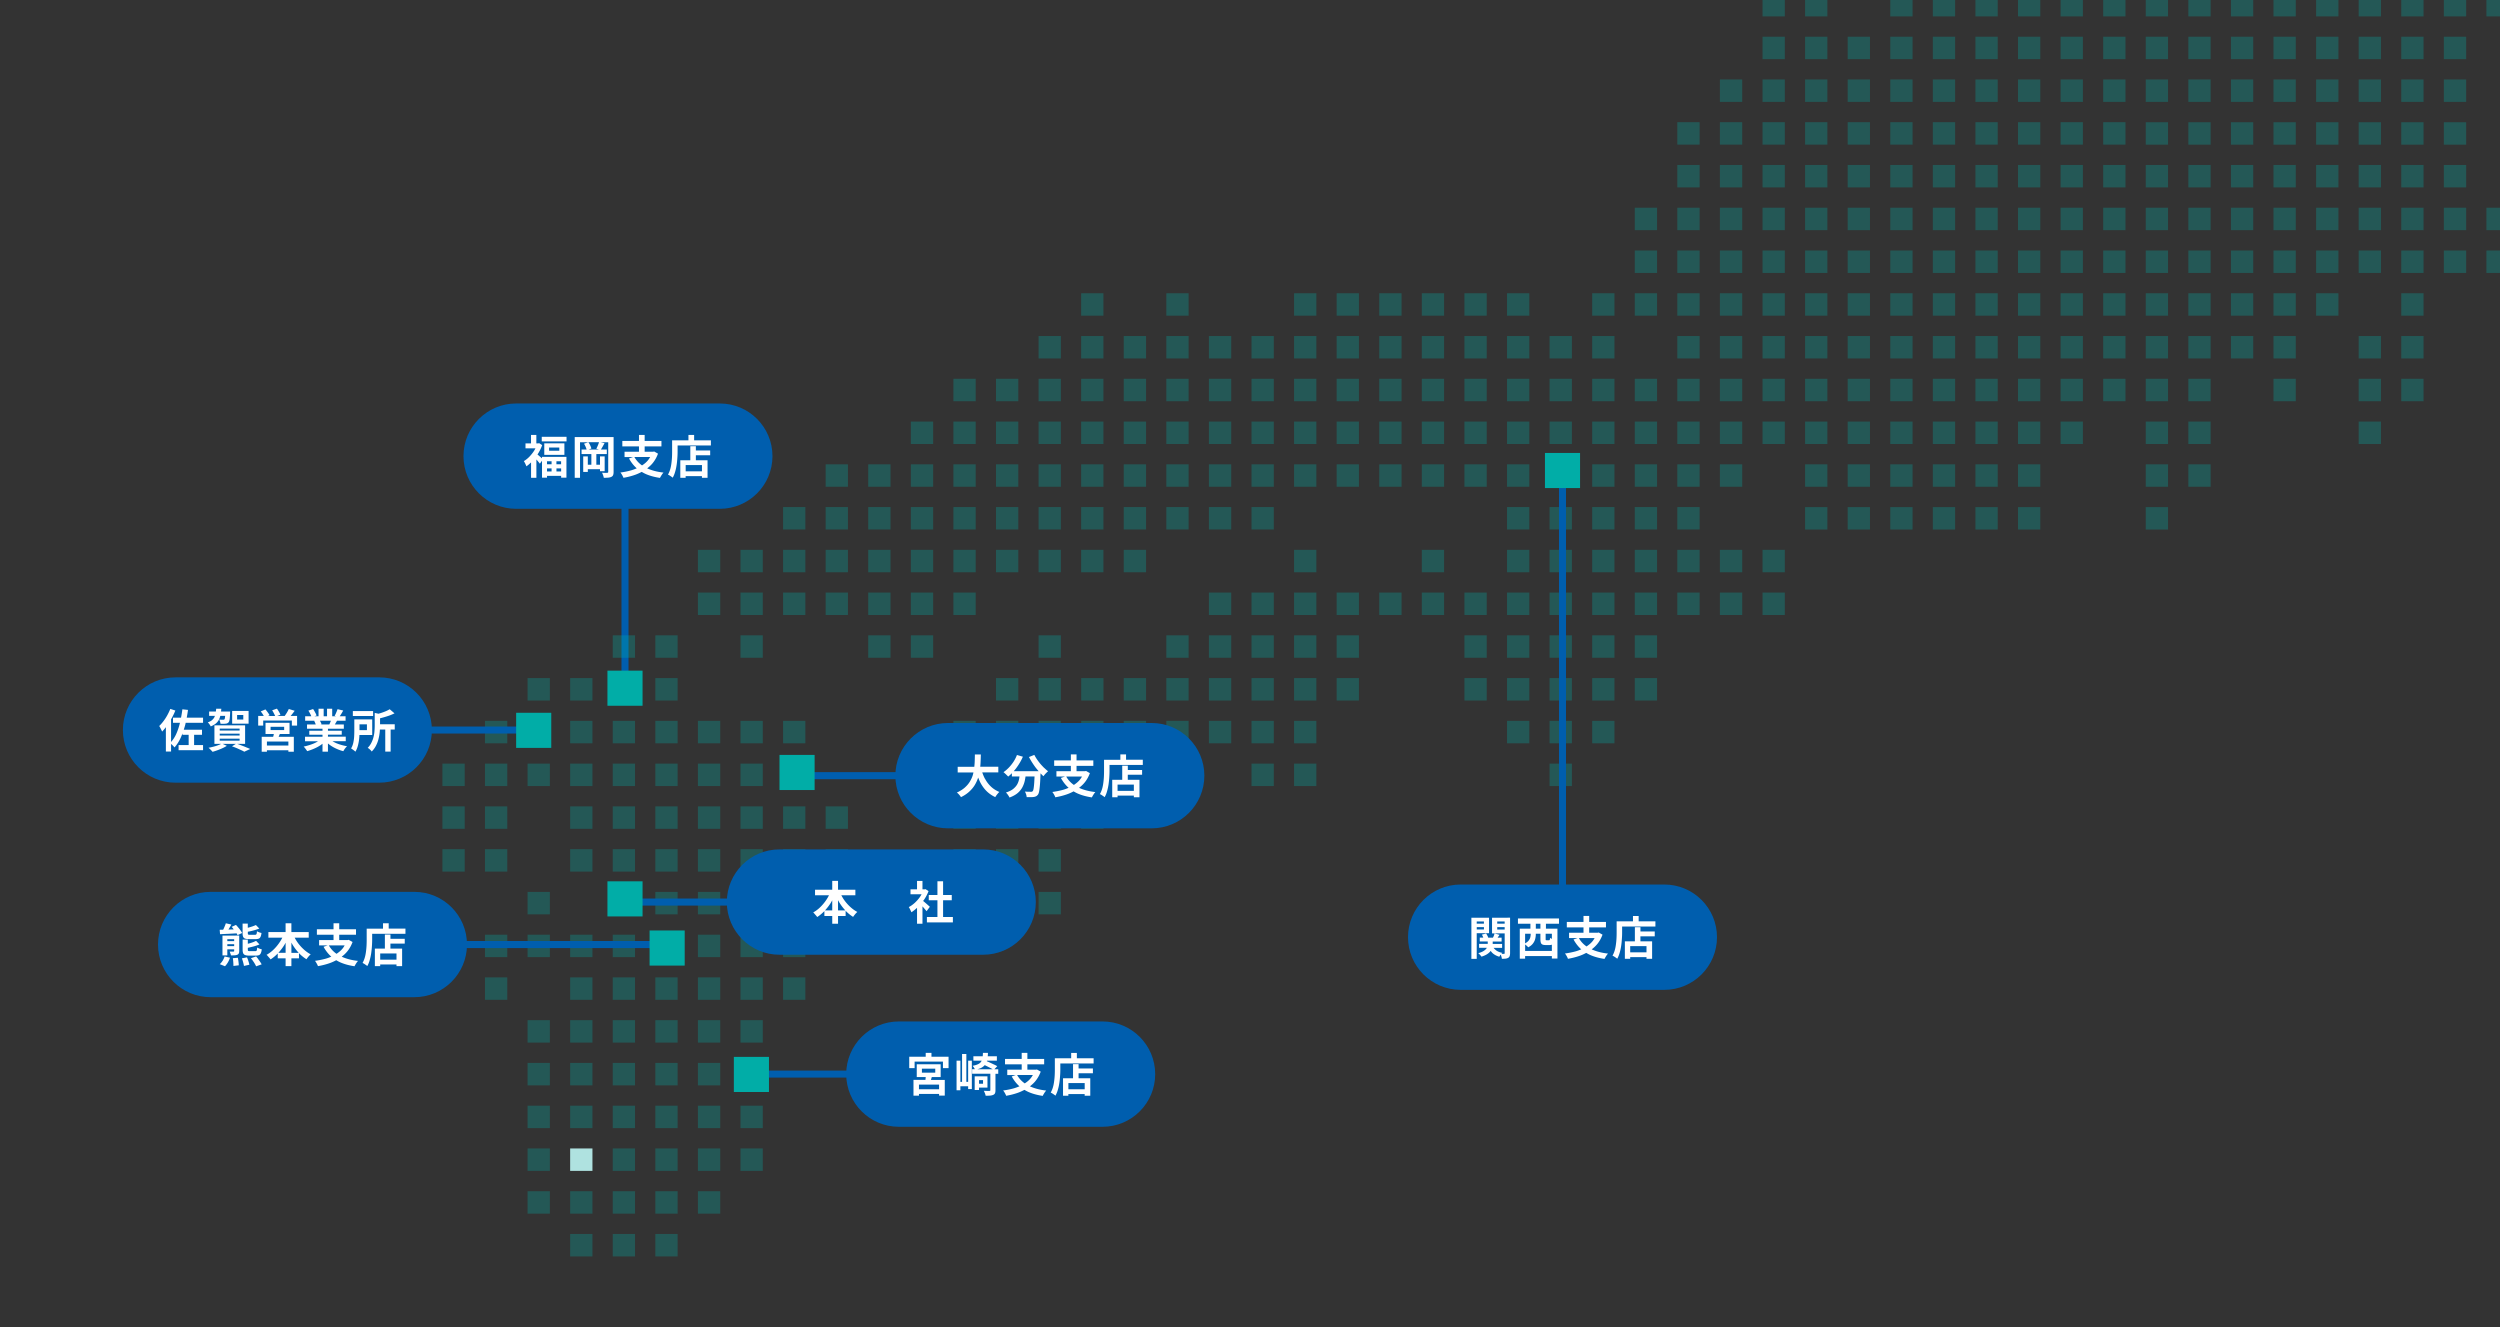 <svg xmlns="http://www.w3.org/2000/svg" width="712" height="378"><rect width="100%" height="100%" fill="#333333" stroke="none"/><path fill="none" stroke="#005eae" stroke-linecap="round" stroke-width="2" d="M178 131.91v64"/><path fill="#005eae" d="M147 114.91h58c8.28 0 15 6.72 15 15 0 8.28-6.72 15-15 15h-58c-8.28 0-15-6.72-15-15 0-8.28 6.72-15 15-15Z"/><path fill="#fff" d="M198.19 127.07h-1.59v4.02h-2.85v4.98h1.52v-.47h4.64v.47h1.6v-4.98h-3.33v-1.43h4.08v-1.36h-4.08v-1.22Zm1.73 7.16h-4.64v-1.78h4.64v1.78Zm2.54-8.84v1.48h-9.48v1.79c0 .53-.02 1.11-.07 1.76-.04.63-.1 1.29-.2 1.96-.1.67-.23 1.32-.42 1.95-.17.63-.41 1.2-.7 1.72-.1-.09-.23-.19-.4-.31-.17-.11-.33-.23-.51-.34-.17-.1-.32-.18-.44-.23.27-.47.48-.98.64-1.53.16-.55.27-1.12.34-1.7.08-.58.13-1.15.16-1.7.03-.56.04-1.08.04-1.56v-3.28h4.65v-1.53h1.62v1.53h4.76Zm-16.63 6.57c.66-.78 1.18-1.7 1.57-2.76l-1.1-.62-.27.07h-2.43v-1.52h4.78v-1.55h-4.78v-1.72h-1.62v1.72h-4.74v1.55h4.74v1.52h-4.11v1.52h2.44l-1.17.4c.57 1.05 1.27 1.95 2.08 2.7.04.04.09.06.13.1-.5.22-1.02.41-1.58.58-.96.27-1.99.48-3.08.62.1.11.21.26.33.44.11.18.22.37.31.56.1.19.18.36.22.51 1.13-.19 2.2-.46 3.21-.81.71-.24 1.37-.55 2-.88.42.25.86.49 1.34.69 1.12.47 2.41.81 3.86 1.03.08-.16.17-.33.29-.52.11-.19.23-.38.35-.56.13-.17.25-.32.36-.44-1.81-.2-3.34-.61-4.64-1.2.54-.43 1.06-.89 1.51-1.42Zm-5.16-1.8h4.49c-.21.39-.46.74-.74 1.07-.44.51-.98.94-1.57 1.32a7.196 7.196 0 0 1-2.18-2.39Zm-25.66-3.9v3.29h5.73v-3.29h-5.73Zm4.28 2.11h-2.91v-.92h2.91v.92Zm-5-3.97h7.06v1.31h-7.06v-1.31Zm18.93.08h-9.54v11.6h1.51v-10.13h2.34l-1.2.42c.18.29.35.61.49.96.11.26.19.49.25.7h-1.44v1.29h2.79v3.03h-1.01v-2.37h-1.31v4.43h1.31v-.78h3.47v.56h1.33v-4.21h-1.33v2.37h-1.04v-3.03h2.98v-1.29h-1.68c.14-.22.28-.46.44-.74.2-.36.4-.71.6-1.07l-1.16-.27h2.2v8.42c0 .1-.02.18-.07.22-.04.04-.11.07-.22.07-.09 0-.29.01-.59.01-.29 0-.59-.02-.88-.04.1.19.2.43.3.71.1.29.17.53.2.74.51 0 .94-.02 1.29-.05.35-.04.64-.11.88-.23.24-.12.41-.29.49-.52.09-.22.13-.52.13-.9v-9.91h-1.53Zm-2.64 3.55h-2.93l.77-.29c-.06-.26-.17-.56-.33-.9-.15-.33-.33-.63-.53-.9h3.03c-.05.18-.1.36-.18.56-.09.23-.18.47-.29.7-.1.23-.19.42-.29.6l.73.22Zm-16.23 2.49s-.02-.01-.03-.02c-.16-.14-.33-.29-.52-.44-.19-.17-.37-.32-.53-.46-.07-.06-.14-.12-.2-.16.06-.09.12-.17.17-.25.48-.77.88-1.58 1.17-2.42l-.87-.56-.26.07h-.53v-2.41h-1.52v2.41h-1.57v1.4h2.84c-.13.25-.26.5-.42.74-.39.61-.84 1.16-1.34 1.68-.49.5-1.01.91-1.56 1.23.08.09.16.23.26.42.1.18.19.37.27.57.1.19.16.35.2.49.45-.3.89-.69 1.33-1.11v4.38h1.52v-5.22c.05.05.09.1.14.16.17.19.32.38.47.56.16.18.28.34.38.48l.61-.85v4.84h1.43v-.52h4.02v.51h1.51v-5.92h-6.96v.4Zm1.44 2.88h1.3v.88h-1.3v-.88Zm2.69.88v-.88h1.33v.88h-1.33Zm1.32-2.05h-1.33v-.86h1.33v.86Zm-2.71-.86v.86h-1.3v-.86h1.3Z"/><path fill="#01ada7" fill-opacity=".3" d="M302.14 254.02h-6.35v6.39h6.35v-6.39ZM290.01 254.02h-6.35v6.39h6.35v-6.39ZM302.14 241.84h-6.35v6.39h6.35v-6.39ZM290.01 241.84h-6.35v6.39h6.35v-6.39ZM277.88 241.84h-6.35v6.39h6.35v-6.39ZM314.27 229.66h-6.35v6.39h6.35v-6.39ZM302.14 229.66h-6.35v6.39h6.35v-6.39ZM290.01 229.66h-6.35v6.39h6.35v-6.39ZM277.88 229.66h-6.35v6.39h6.35v-6.39ZM374.9 217.48h-6.35v6.39h6.35v-6.39ZM362.78 217.48h-6.35v6.39h6.35v-6.39ZM326.39 217.48h-6.35v6.39h6.35v-6.39ZM314.27 217.48h-6.35v6.39h6.35v-6.39ZM302.14 217.48h-6.35v6.39h6.35v-6.39ZM290.01 217.48h-6.35v6.39h6.35v-6.39ZM277.88 217.48h-6.35v6.39h6.35v-6.39ZM374.9 205.3h-6.35v6.39h6.35v-6.39ZM362.78 205.3h-6.35v6.39h6.35v-6.39ZM350.65 205.3h-6.35v6.39h6.35v-6.39ZM338.52 205.3h-6.35v6.39h6.35v-6.39ZM326.39 205.3h-6.35v6.39h6.35v-6.39ZM314.27 205.3h-6.35v6.39h6.35v-6.39ZM302.14 205.3h-6.35v6.39h6.35v-6.39ZM290.01 205.3h-6.35v6.39h6.35v-6.39ZM277.88 205.3h-6.35v6.39h6.35v-6.39ZM387.03 193.12h-6.35v6.39h6.35v-6.39ZM374.9 193.12h-6.35v6.39h6.35v-6.39ZM362.78 193.12h-6.35v6.39h6.35v-6.39ZM350.65 193.12h-6.35v6.39h6.35v-6.39ZM338.52 193.12h-6.35v6.39h6.35v-6.39ZM326.39 193.12h-6.35v6.39h6.35v-6.39ZM314.27 193.12h-6.35v6.39h6.35v-6.39ZM302.14 193.12h-6.35v6.39h6.35v-6.39ZM290.01 193.12h-6.35v6.39h6.35v-6.39ZM387.03 180.94h-6.35v6.39h6.35v-6.39ZM374.9 180.94h-6.35v6.39h6.35v-6.39ZM362.78 180.94h-6.35v6.39h6.35v-6.39ZM350.65 180.94h-6.35v6.39h6.35v-6.39ZM338.52 180.94h-6.35v6.39h6.35v-6.39ZM302.14 180.94h-6.35v6.39h6.35v-6.39ZM387.03 168.76h-6.35v6.39h6.35v-6.39ZM374.9 168.76h-6.35v6.39h6.35v-6.39ZM362.78 168.76h-6.35v6.39h6.35v-6.39ZM350.65 168.76h-6.35v6.39h6.35v-6.39ZM374.9 156.59h-6.35v6.39h6.35v-6.39ZM629.59 132.24h-6.35v6.39h6.35v-6.39ZM192.99 351.44h-6.35v6.39h6.35v-6.39ZM180.86 351.44h-6.35v6.39h6.35v-6.39ZM168.73 351.44h-6.35v6.39h6.35v-6.39ZM205.12 339.26h-6.35v6.39h6.35v-6.39ZM192.99 339.26h-6.35v6.39h6.35v-6.39ZM180.86 339.26h-6.35v6.39h6.35v-6.39ZM168.73 339.26h-6.35v6.39h6.35v-6.39ZM156.6 339.26h-6.35v6.39h6.35v-6.39ZM217.24 327.08h-6.35v6.39h6.35v-6.39ZM205.12 327.08h-6.35v6.39h6.35v-6.39ZM192.99 327.08h-6.35v6.39h6.35v-6.39ZM180.86 327.08h-6.35v6.39h6.35v-6.39Z"/><path fill="#afe2e0" d="M168.73 327.08h-6.35v6.39h6.35v-6.39Z"/><path fill="#01ada7" fill-opacity=".3" d="M156.6 327.08h-6.35v6.39h6.35v-6.39ZM217.24 314.9h-6.35v6.39h6.35v-6.39ZM205.12 314.9h-6.35v6.39h6.35v-6.39ZM192.99 314.9h-6.35v6.39h6.35v-6.39ZM180.86 314.9h-6.35v6.39h6.35v-6.39ZM168.73 314.9h-6.35v6.39h6.35v-6.39ZM156.6 314.9h-6.35v6.39h6.35v-6.39ZM205.12 302.72h-6.35v6.39h6.35v-6.39ZM192.99 302.72h-6.35v6.39h6.35v-6.39ZM180.86 302.72h-6.35v6.39h6.35v-6.39ZM168.73 302.72h-6.35v6.39h6.35v-6.39ZM156.6 302.72h-6.35v6.39h6.35v-6.39ZM217.24 290.54h-6.35v6.39h6.35v-6.39ZM205.12 290.54h-6.35v6.39h6.35v-6.39ZM192.99 290.54h-6.35v6.39h6.35v-6.39ZM180.86 290.54h-6.35v6.39h6.35v-6.39ZM168.73 290.54h-6.35v6.39h6.35v-6.39ZM156.6 290.54h-6.35v6.39h6.35v-6.39ZM229.37 278.36h-6.35v6.39h6.35v-6.39ZM217.24 278.36h-6.35v6.39h6.35v-6.39ZM205.12 278.36h-6.35v6.39h6.35v-6.39ZM192.99 278.36h-6.35v6.39h6.35v-6.39ZM180.86 278.36h-6.35v6.39h6.35v-6.39ZM168.73 278.36h-6.35v6.39h6.35v-6.39ZM144.47 278.36h-6.35v6.39h6.35v-6.39ZM229.37 266.2h-6.35v6.39h6.35v-6.39ZM217.24 266.2h-6.35v6.39h6.35v-6.39ZM205.12 266.2h-6.35v6.39h6.35v-6.39ZM180.86 266.2h-6.35v6.39h6.35v-6.39ZM168.73 266.2h-6.35v6.39h6.35v-6.39ZM156.6 266.2h-6.35v6.39h6.35v-6.39ZM144.47 266.2h-6.35v6.39h6.35v-6.39ZM241.49 254.02h-6.35v6.39h6.35v-6.39ZM229.37 254.02h-6.35v6.39h6.35v-6.39ZM217.24 254.02h-6.35v6.39h6.35v-6.39ZM205.12 254.02h-6.35v6.39h6.35v-6.39ZM192.99 254.02h-6.35v6.39h6.35v-6.39ZM156.6 254.02h-6.35v6.39h6.35v-6.39ZM241.49 241.84h-6.35v6.39h6.35v-6.39ZM229.37 241.84h-6.35v6.39h6.35v-6.39ZM217.24 241.84h-6.35v6.39h6.35v-6.39ZM205.12 241.84h-6.35v6.39h6.35v-6.39ZM192.99 241.84h-6.35v6.39h6.35v-6.39ZM180.86 241.84h-6.35v6.39h6.35v-6.39ZM168.73 241.84h-6.35v6.39h6.35v-6.39ZM144.47 241.84h-6.35v6.39h6.35v-6.39ZM132.35 241.84H126v6.39h6.35v-6.39ZM241.49 229.66h-6.35v6.39h6.35v-6.39ZM229.37 229.66h-6.35v6.39h6.35v-6.39ZM217.24 229.66h-6.35v6.39h6.35v-6.39ZM205.12 229.66h-6.35v6.39h6.35v-6.39ZM192.99 229.66h-6.35v6.39h6.35v-6.39ZM180.86 229.66h-6.35v6.39h6.35v-6.39ZM168.73 229.66h-6.35v6.39h6.35v-6.39ZM144.47 229.66h-6.35v6.39h6.35v-6.39ZM132.35 229.66H126v6.39h6.35v-6.39ZM217.24 217.48h-6.35v6.39h6.35v-6.39ZM205.12 217.48h-6.35v6.39h6.35v-6.39ZM192.99 217.48h-6.35v6.39h6.35v-6.39ZM180.86 217.48h-6.35v6.39h6.35v-6.39ZM168.73 217.48h-6.35v6.39h6.35v-6.39ZM156.6 217.48h-6.35v6.39h6.35v-6.39ZM144.47 217.48h-6.35v6.39h6.35v-6.39ZM132.35 217.48H126v6.39h6.35v-6.39ZM229.37 205.3h-6.35v6.39h6.35v-6.39ZM217.24 205.3h-6.35v6.39h6.35v-6.39ZM205.12 205.3h-6.35v6.39h6.35v-6.39ZM192.99 205.3h-6.35v6.39h6.35v-6.39ZM180.86 205.3h-6.35v6.39h6.35v-6.39ZM168.73 205.3h-6.35v6.39h6.35v-6.39ZM144.47 205.3h-6.35v6.39h6.35v-6.39ZM192.99 193.12h-6.35v6.39h6.35v-6.39ZM168.73 193.12h-6.35v6.39h6.35v-6.39ZM156.6 193.12h-6.35v6.39h6.35v-6.39ZM192.99 180.94h-6.35v6.39h6.35v-6.39ZM180.86 180.94h-6.35v6.39h6.35v-6.39ZM629.59 120.06h-6.35v6.39h6.35v-6.39ZM447.67 217.48h-6.35v6.39h6.35v-6.39ZM459.8 205.3h-6.35v6.39h6.35v-6.39ZM447.67 205.3h-6.35v6.39h6.35v-6.39ZM435.55 205.3h-6.35v6.39h6.35v-6.39ZM471.93 193.12h-6.35v6.39h6.35v-6.39ZM459.8 193.12h-6.35v6.39h6.35v-6.39ZM447.67 193.12h-6.35v6.39h6.35v-6.39ZM435.55 193.12h-6.35v6.39h6.35v-6.39ZM423.42 193.12h-6.35v6.39h6.35v-6.39ZM471.93 180.94h-6.35v6.39h6.35v-6.39ZM459.8 180.94h-6.35v6.39h6.35v-6.39ZM447.67 180.94h-6.35v6.39h6.35v-6.39ZM435.55 180.94h-6.35v6.39h6.35v-6.39ZM423.42 180.94h-6.35v6.39h6.35v-6.39ZM508.32 168.76h-6.35v6.39h6.35v-6.39ZM496.18 168.76h-6.35v6.39h6.35v-6.39ZM484.05 168.76h-6.35v6.39h6.35v-6.39ZM471.93 168.76h-6.35v6.39h6.35v-6.39ZM459.8 168.76h-6.35v6.39h6.35v-6.39ZM447.67 168.76h-6.35v6.39h6.35v-6.39ZM435.55 168.76h-6.35v6.39h6.35v-6.39ZM423.42 168.76h-6.35v6.39h6.35v-6.39ZM411.28 168.76h-6.35v6.39h6.35v-6.39ZM399.16 168.76h-6.35v6.39h6.35v-6.39ZM508.32 156.59h-6.35v6.39h6.35v-6.39ZM496.18 156.59h-6.35v6.39h6.35v-6.39ZM484.05 156.59h-6.35v6.39h6.35v-6.39ZM471.93 156.59h-6.35v6.39h6.35v-6.39ZM459.8 156.59h-6.35v6.39h6.35v-6.39ZM447.67 156.59h-6.35v6.39h6.35v-6.39ZM435.55 156.59h-6.35v6.39h6.35v-6.39ZM411.28 156.59h-6.35v6.39h6.35v-6.39ZM484.05 144.41h-6.35v6.39h6.35v-6.39ZM471.93 144.41h-6.35v6.39h6.35v-6.39ZM459.8 144.41h-6.35v6.39h6.35v-6.39ZM447.67 144.41h-6.35v6.39h6.35v-6.39ZM435.55 144.41h-6.35v6.39h6.35v-6.39ZM496.18 132.24h-6.35v6.39h6.35v-6.39ZM484.05 132.24h-6.35v6.39h6.35v-6.39ZM471.93 132.24h-6.35v6.39h6.35v-6.39ZM459.8 132.24h-6.35v6.39h6.35v-6.39ZM435.55 132.24h-6.35v6.39h6.35v-6.39ZM423.42 132.24h-6.35v6.39h6.35v-6.39ZM411.28 132.24h-6.35v6.39h6.35v-6.39ZM399.16 132.24h-6.35v6.39h6.35v-6.39ZM387.03 132.24h-6.35v6.39h6.35v-6.39ZM496.18 120.06h-6.35v6.39h6.35v-6.39ZM484.05 120.06h-6.35v6.39h6.35v-6.39ZM471.93 120.06h-6.35v6.39h6.35v-6.39ZM459.8 120.06h-6.35v6.39h6.35v-6.39ZM447.67 120.06h-6.35v6.39h6.35v-6.39ZM435.55 120.06h-6.35v6.39h6.35v-6.39ZM423.42 120.06h-6.35v6.39h6.35v-6.39ZM411.28 120.06h-6.35v6.39h6.35v-6.39ZM399.16 120.06h-6.35v6.39h6.35v-6.39ZM387.03 120.06h-6.35v6.39h6.35v-6.39ZM484.05 107.88h-6.35v6.39h6.35v-6.39ZM471.93 107.88h-6.35v6.39h6.35v-6.39ZM459.8 107.88h-6.35v6.39h6.35v-6.39ZM447.67 107.88h-6.35v6.39h6.35v-6.39ZM435.55 107.88h-6.35v6.39h6.35v-6.39ZM423.42 107.88h-6.35v6.39h6.35v-6.39ZM411.28 107.88h-6.35v6.39h6.35v-6.39ZM399.16 107.88h-6.35v6.39h6.35v-6.39ZM387.03 107.88h-6.35v6.39h6.35v-6.39ZM484.05 95.7h-6.35v6.39h6.35V95.7ZM435.55 95.7h-6.35v6.39h6.35V95.7ZM423.42 95.7h-6.35v6.39h6.35V95.7ZM411.28 95.7h-6.35v6.39h6.35V95.7ZM399.16 95.7h-6.35v6.39h6.35V95.7ZM435.55 83.52h-6.35v6.39h6.35v-6.39ZM423.42 83.52h-6.35v6.39h6.35v-6.39ZM411.28 83.52h-6.35v6.39h6.35v-6.39ZM399.16 83.52h-6.35v6.39h6.35v-6.39ZM387.03 83.52h-6.35v6.39h6.35v-6.39ZM265.76 180.94h-6.35v6.39h6.35v-6.39ZM253.62 180.94h-6.35v6.39h6.35v-6.39ZM217.24 180.94h-6.35v6.39h6.35v-6.39ZM277.88 168.76h-6.35v6.39h6.35v-6.39ZM265.76 168.76h-6.35v6.39h6.35v-6.39ZM253.62 168.76h-6.35v6.39h6.35v-6.39ZM241.49 168.76h-6.35v6.39h6.35v-6.39ZM229.37 168.76h-6.35v6.39h6.35v-6.39ZM217.24 168.76h-6.35v6.39h6.35v-6.39ZM205.12 168.76h-6.35v6.39h6.35v-6.39ZM326.39 156.59h-6.35v6.39h6.35v-6.39ZM314.26 156.59h-6.35v6.39h6.35v-6.39ZM302.14 156.59h-6.35v6.39h6.35v-6.39ZM290.01 156.59h-6.35v6.39h6.35v-6.39ZM277.88 156.59h-6.35v6.39h6.35v-6.39ZM265.76 156.59h-6.35v6.39h6.35v-6.39ZM253.62 156.59h-6.35v6.39h6.35v-6.39ZM241.49 156.59h-6.35v6.39h6.35v-6.39ZM229.37 156.59h-6.35v6.39h6.35v-6.39ZM217.24 156.59h-6.35v6.39h6.35v-6.39ZM205.12 156.59h-6.35v6.39h6.35v-6.39ZM362.78 144.41h-6.35v6.39h6.35v-6.39ZM350.65 144.41h-6.35v6.39h6.35v-6.39ZM338.52 144.41h-6.35v6.39h6.35v-6.39ZM326.39 144.41h-6.35v6.39h6.35v-6.39ZM314.26 144.41h-6.35v6.39h6.35v-6.39ZM302.14 144.41h-6.35v6.39h6.35v-6.39ZM290.01 144.41h-6.35v6.39h6.35v-6.39ZM277.88 144.41h-6.35v6.39h6.35v-6.39ZM265.76 144.41h-6.35v6.39h6.35v-6.39ZM253.62 144.41h-6.35v6.39h6.35v-6.39ZM241.49 144.41h-6.35v6.39h6.35v-6.39ZM229.37 144.41h-6.35v6.39h6.35v-6.39ZM374.9 132.24h-6.35v6.39h6.35v-6.39ZM362.78 132.24h-6.35v6.39h6.35v-6.39ZM350.65 132.24h-6.35v6.39h6.35v-6.39ZM338.52 132.24h-6.35v6.39h6.35v-6.39ZM326.39 132.24h-6.35v6.39h6.35v-6.39ZM314.26 132.24h-6.35v6.39h6.35v-6.39ZM302.14 132.24h-6.35v6.39h6.35v-6.39ZM290.01 132.24h-6.35v6.39h6.35v-6.39ZM277.88 132.24h-6.35v6.39h6.35v-6.39ZM265.76 132.24h-6.35v6.39h6.35v-6.39ZM253.62 132.24h-6.35v6.39h6.35v-6.39ZM241.49 132.24h-6.35v6.39h6.35v-6.39ZM374.9 120.06h-6.35v6.39h6.35v-6.39ZM362.78 120.06h-6.35v6.39h6.35v-6.39ZM350.65 120.06h-6.35v6.39h6.35v-6.39ZM338.52 120.06h-6.35v6.39h6.35v-6.39ZM326.39 120.06h-6.35v6.39h6.35v-6.39ZM314.26 120.06h-6.35v6.39h6.35v-6.39ZM302.14 120.06h-6.35v6.39h6.35v-6.39ZM290.01 120.06h-6.35v6.39h6.35v-6.39ZM277.88 120.06h-6.35v6.39h6.35v-6.39ZM265.76 120.06h-6.35v6.39h6.35v-6.39ZM374.9 107.88h-6.35v6.39h6.35v-6.39ZM362.78 107.88h-6.35v6.39h6.35v-6.39ZM350.65 107.88h-6.35v6.39h6.35v-6.39ZM338.52 107.88h-6.35v6.39h6.35v-6.39ZM326.39 107.88h-6.35v6.39h6.35v-6.39ZM314.26 107.88h-6.35v6.39h6.35v-6.39ZM302.14 107.88h-6.35v6.39h6.35v-6.39ZM290.01 107.88h-6.35v6.39h6.35v-6.39ZM277.88 107.88h-6.35v6.39h6.35v-6.39ZM387.03 95.7h-6.35v6.39h6.35V95.7ZM374.9 95.7h-6.35v6.39h6.35V95.7ZM362.78 95.7h-6.35v6.39h6.35V95.7ZM350.65 95.7h-6.35v6.39h6.35V95.7ZM338.52 95.7h-6.35v6.39h6.35V95.7ZM326.39 95.7h-6.35v6.39h6.35V95.7ZM314.26 95.7h-6.35v6.39h6.35V95.7ZM302.14 95.7h-6.35v6.39h6.35V95.7ZM374.9 83.52h-6.35v6.39h6.35v-6.39ZM338.52 83.52h-6.35v6.39h6.35v-6.39ZM314.26 83.52h-6.35v6.39h6.35v-6.39ZM678.1 120.06h-6.35v6.39h6.35v-6.39ZM690.23 107.88h-6.35v6.39h6.35v-6.39ZM678.1 107.88h-6.35v6.39h6.35v-6.39ZM653.84 107.88h-6.35v6.39h6.35v-6.39ZM629.59 107.88h-6.35v6.39h6.35v-6.39ZM690.23 95.7h-6.35v6.39h6.35V95.7ZM678.1 95.7h-6.35v6.39h6.35V95.7ZM653.84 95.7h-6.35v6.39h6.35V95.7ZM641.72 95.7h-6.35v6.39h6.35V95.7ZM629.59 95.7h-6.35v6.39h6.35V95.7ZM690.23 83.52h-6.35v6.39h6.35v-6.39ZM665.98 83.52h-6.35v6.39h6.35v-6.39ZM653.84 83.52h-6.35v6.39h6.35v-6.39ZM641.72 83.52h-6.35v6.39h6.35v-6.39ZM629.59 83.52h-6.35v6.39h6.35v-6.39ZM714.48 71.34h-6.35v6.39h6.35v-6.39ZM702.36 71.34h-6.35v6.39h6.35v-6.39ZM690.23 71.34h-6.35v6.39h6.35v-6.39ZM678.1 71.34h-6.35v6.39h6.35v-6.39ZM665.98 71.34h-6.35v6.39h6.35v-6.39ZM653.84 71.34h-6.35v6.39h6.35v-6.39ZM641.72 71.34h-6.35v6.39h6.35v-6.39ZM629.59 71.34h-6.35v6.39h6.35v-6.39ZM714.48 59.16h-6.35v6.39h6.35v-6.39ZM702.36 59.16h-6.35v6.39h6.35v-6.39ZM690.23 59.16h-6.35v6.39h6.35v-6.39ZM678.1 59.16h-6.35v6.39h6.35v-6.39ZM665.98 59.16h-6.35v6.39h6.35v-6.39ZM653.84 59.16h-6.35v6.39h6.35v-6.39ZM641.72 59.16h-6.35v6.39h6.35v-6.39ZM629.59 59.16h-6.35v6.39h6.35v-6.39ZM617.46 59.16h-6.35v6.39h6.35v-6.39ZM702.36 46.98h-6.35v6.39h6.35v-6.39ZM690.23 46.98h-6.35v6.39h6.35v-6.39ZM678.1 46.98h-6.35v6.39h6.35v-6.39ZM665.98 46.98h-6.35v6.39h6.35v-6.39ZM653.84 46.98h-6.35v6.39h6.35v-6.39ZM641.72 46.98h-6.35v6.39h6.35v-6.39ZM629.59 46.98h-6.35v6.39h6.35v-6.39ZM617.46 46.98h-6.35v6.39h6.35v-6.39ZM605.34 46.98h-6.35v6.39h6.35v-6.39ZM702.36 34.81h-6.35v6.39h6.35v-6.39ZM690.23 34.81h-6.35v6.39h6.35v-6.39ZM678.1 34.81h-6.35v6.39h6.35v-6.39ZM665.98 34.81h-6.35v6.39h6.35v-6.39ZM653.84 34.81h-6.35v6.39h6.35v-6.39ZM641.72 34.81h-6.35v6.39h6.35v-6.39ZM629.59 34.81h-6.35v6.39h6.35v-6.39ZM617.46 34.81h-6.35v6.39h6.35v-6.39ZM702.36 22.63h-6.35v6.39h6.35v-6.39ZM690.23 22.63h-6.35v6.39h6.35v-6.39ZM678.1 22.63h-6.35v6.39h6.35v-6.39ZM665.98 22.63h-6.35v6.39h6.35v-6.39ZM653.84 22.63h-6.35v6.39h6.35v-6.39ZM641.72 22.63h-6.35v6.39h6.35v-6.39ZM629.59 22.63h-6.35v6.39h6.35v-6.39ZM617.46 22.63h-6.35v6.39h6.35v-6.39ZM605.34 22.63h-6.35v6.39h6.35v-6.39ZM702.36 10.46h-6.35v6.39h6.35v-6.39ZM690.23 10.46h-6.35v6.39h6.35v-6.39ZM678.1 10.46h-6.35v6.39h6.35v-6.39ZM665.98 10.46h-6.35v6.39h6.35v-6.39ZM653.84 10.46h-6.35v6.39h6.35v-6.39ZM641.72 10.46h-6.35v6.39h6.35v-6.39ZM629.59 10.46h-6.35v6.39h6.35v-6.39ZM617.46 10.46h-6.35v6.39h6.35v-6.39ZM678.1-1.72h-6.35v6.39h6.35v-6.39ZM665.98-1.72h-6.35v6.39h6.35v-6.39ZM653.84-1.72h-6.35v6.39h6.35v-6.39ZM629.59-1.72h-6.35v6.39h6.35v-6.39ZM617.46 144.42h-6.35v6.39h6.35v-6.39ZM581.08 144.42h-6.35v6.39h6.35v-6.39ZM568.95 144.42h-6.35v6.39h6.35v-6.39ZM556.82 144.42h-6.35v6.39h6.35v-6.39ZM544.7 144.42h-6.35v6.39h6.35v-6.39ZM532.57 144.42h-6.35v6.39h6.35v-6.39ZM520.44 144.42h-6.35v6.39h6.35v-6.39ZM617.46 132.24h-6.35v6.39h6.35v-6.39ZM581.08 132.24h-6.35v6.39h6.35v-6.39ZM568.95 132.24h-6.35v6.39h6.35v-6.39ZM556.82 132.24h-6.35v6.39h6.35v-6.39ZM544.7 132.24h-6.35v6.39h6.35v-6.39ZM532.57 132.24h-6.35v6.39h6.35v-6.39ZM520.44 132.24h-6.35v6.39h6.35v-6.39ZM617.46 120.06h-6.35v6.39h6.35v-6.39ZM593.21 120.06h-6.35v6.39h6.35v-6.39ZM581.08 120.06h-6.35v6.39h6.35v-6.39ZM568.95 120.06h-6.35v6.39h6.35v-6.39ZM556.82 120.06h-6.35v6.39h6.35v-6.39ZM544.7 120.06h-6.35v6.39h6.35v-6.39ZM532.57 120.06h-6.35v6.39h6.35v-6.39ZM520.44 120.06h-6.35v6.39h6.35v-6.39ZM508.32 120.06h-6.35v6.39h6.35v-6.39ZM617.46 107.88h-6.35v6.39h6.35v-6.39ZM605.34 107.88h-6.35v6.39h6.35v-6.39ZM593.21 107.88h-6.35v6.39h6.35v-6.39ZM581.08 107.88h-6.35v6.39h6.35v-6.39ZM568.95 107.88h-6.35v6.39h6.35v-6.39ZM556.82 107.88h-6.35v6.39h6.35v-6.39ZM544.7 107.88h-6.35v6.39h6.35v-6.39ZM532.57 107.88h-6.35v6.39h6.35v-6.39ZM520.44 107.88h-6.35v6.39h6.35v-6.39ZM508.32 107.88h-6.35v6.39h6.35v-6.39ZM496.18 107.88h-6.35v6.39h6.35v-6.39ZM617.46 95.7h-6.35v6.39h6.35V95.7ZM605.34 95.7h-6.35v6.39h6.35V95.7ZM593.21 95.7h-6.35v6.39h6.35V95.7ZM581.08 95.7h-6.35v6.39h6.35V95.7ZM568.95 95.7h-6.35v6.39h6.35V95.7ZM556.82 95.7h-6.35v6.39h6.35V95.7ZM544.7 95.7h-6.35v6.39h6.35V95.7ZM532.57 95.7h-6.35v6.39h6.35V95.7ZM520.44 95.7h-6.35v6.39h6.35V95.7ZM508.32 95.7h-6.35v6.39h6.35V95.7ZM496.18 95.7h-6.35v6.39h6.35V95.7ZM459.8 95.7h-6.35v6.39h6.35V95.7ZM447.67 95.7h-6.35v6.39h6.35V95.7ZM617.46 83.52h-6.35v6.39h6.35v-6.39ZM605.34 83.52h-6.35v6.39h6.35v-6.39ZM593.21 83.52h-6.35v6.39h6.35v-6.39ZM581.08 83.52h-6.35v6.39h6.35v-6.39ZM568.95 83.52h-6.35v6.39h6.35v-6.39ZM556.82 83.52h-6.35v6.39h6.35v-6.39ZM544.7 83.52h-6.35v6.39h6.35v-6.39ZM532.57 83.52h-6.35v6.39h6.35v-6.39ZM520.44 83.52h-6.35v6.39h6.35v-6.39ZM508.32 83.52h-6.35v6.39h6.35v-6.39ZM496.18 83.52h-6.35v6.39h6.35v-6.39ZM484.05 83.52h-6.35v6.39h6.35v-6.39ZM471.93 83.52h-6.35v6.39h6.35v-6.39ZM459.8 83.52h-6.35v6.39h6.35v-6.39ZM617.46 71.34h-6.35v6.39h6.35v-6.39ZM605.34 71.34h-6.35v6.39h6.35v-6.39ZM593.21 71.34h-6.35v6.39h6.35v-6.39ZM581.08 71.34h-6.35v6.39h6.35v-6.39ZM568.95 71.34h-6.35v6.39h6.35v-6.39ZM556.82 71.34h-6.35v6.39h6.35v-6.39ZM544.7 71.34h-6.35v6.39h6.35v-6.39ZM532.57 71.34h-6.35v6.39h6.35v-6.39ZM520.44 71.34h-6.35v6.39h6.35v-6.39ZM508.32 71.34h-6.35v6.39h6.35v-6.39ZM496.18 71.34h-6.35v6.39h6.35v-6.39ZM484.05 71.34h-6.35v6.39h6.35v-6.39ZM471.93 71.34h-6.35v6.39h6.35v-6.39ZM605.34 59.16h-6.35v6.39h6.35v-6.39ZM593.21 59.16h-6.35v6.39h6.35v-6.39ZM581.08 59.16h-6.35v6.39h6.35v-6.39ZM568.95 59.16h-6.35v6.39h6.35v-6.39ZM556.82 59.16h-6.35v6.39h6.35v-6.39ZM544.7 59.16h-6.35v6.39h6.35v-6.39ZM532.57 59.16h-6.35v6.39h6.35v-6.39ZM520.44 59.16h-6.35v6.39h6.35v-6.39ZM508.32 59.16h-6.35v6.39h6.35v-6.39ZM496.18 59.16h-6.35v6.39h6.35v-6.39ZM484.05 59.16h-6.35v6.39h6.35v-6.39ZM471.93 59.16h-6.35v6.39h6.35v-6.39ZM593.21 46.98h-6.35v6.39h6.35v-6.39ZM581.08 46.98h-6.35v6.39h6.35v-6.39ZM568.95 46.98h-6.35v6.39h6.35v-6.39ZM556.82 46.98h-6.35v6.39h6.35v-6.39ZM544.7 46.98h-6.35v6.39h6.35v-6.39ZM532.57 46.98h-6.35v6.39h6.35v-6.39ZM520.44 46.98h-6.35v6.39h6.35v-6.39ZM508.32 46.98h-6.35v6.39h6.35v-6.39ZM496.18 46.98h-6.35v6.39h6.35v-6.39ZM484.05 46.98h-6.35v6.39h6.35v-6.39ZM605.34 34.8h-6.35v6.39h6.35V34.8ZM593.21 34.8h-6.35v6.39h6.35V34.8ZM581.08 34.8h-6.35v6.39h6.35V34.8ZM568.95 34.8h-6.35v6.39h6.35V34.8ZM556.82 34.8h-6.35v6.39h6.35V34.8ZM544.7 34.8h-6.35v6.39h6.35V34.8ZM532.57 34.8h-6.35v6.39h6.35V34.8ZM520.44 34.8h-6.35v6.39h6.35V34.8ZM508.32 34.8h-6.35v6.39h6.35V34.8ZM496.18 34.8h-6.35v6.39h6.35V34.8ZM484.05 34.8h-6.35v6.39h6.35V34.8ZM593.21 22.63h-6.35v6.39h6.35v-6.39ZM581.08 22.63h-6.35v6.39h6.35v-6.39ZM568.95 22.63h-6.35v6.39h6.35v-6.39ZM556.82 22.63h-6.35v6.39h6.35v-6.39ZM544.7 22.63h-6.35v6.39h6.35v-6.39ZM532.57 22.63h-6.35v6.39h6.35v-6.39ZM520.44 22.63h-6.35v6.39h6.35v-6.39ZM508.32 22.63h-6.35v6.39h6.35v-6.39ZM496.18 22.63h-6.35v6.39h6.35v-6.39ZM605.34 10.46h-6.35v6.39h6.35v-6.39ZM593.21 10.46h-6.35v6.39h6.35v-6.39ZM581.08 10.46h-6.35v6.39h6.35v-6.39ZM568.95 10.46h-6.35v6.39h6.35v-6.39ZM556.82 10.46h-6.35v6.39h6.35v-6.39ZM544.7 10.46h-6.35v6.39h6.35v-6.39ZM532.57 10.46h-6.35v6.39h6.35v-6.39ZM520.44 10.46h-6.35v6.39h6.35v-6.39ZM508.32 10.46h-6.35v6.39h6.35v-6.39ZM617.46-1.72h-6.35v6.39h6.35v-6.39ZM605.34-1.72h-6.35v6.39h6.35v-6.39ZM593.21-1.72h-6.35v6.39h6.35v-6.39ZM581.08-1.72h-6.35v6.39h6.35v-6.39ZM568.95-1.72h-6.35v6.39h6.35v-6.39ZM556.82-1.72h-6.35v6.39h6.35v-6.39ZM544.7-1.72h-6.35v6.39h6.35v-6.39ZM520.44-1.72h-6.35v6.39h6.35v-6.39ZM508.32-1.72h-6.35v6.39h6.35v-6.39ZM714.48-1.72h-6.35v6.39h6.35v-6.39ZM702.36-1.72h-6.35v6.39h6.35v-6.39ZM690.23-1.72h-6.35v6.39h6.35v-6.39ZM641.72-1.72h-6.35v6.39h6.35v-6.39Z"/><path fill="#005eae" d="M416 251.91h58c8.28 0 15 6.72 15 15 0 8.28-6.72 15-15 15h-58c-8.28 0-15-6.72-15-15 0-8.28 6.72-15 15-15Z"/><path fill="#fff" d="M471.46 262.39v1.48h-9.48v1.79c0 .53-.02 1.11-.07 1.76-.04.63-.1 1.29-.2 1.96-.1.67-.23 1.32-.42 1.95-.17.63-.41 1.2-.7 1.72-.1-.09-.23-.19-.4-.31-.16-.11-.33-.23-.51-.34-.17-.1-.32-.18-.44-.23.27-.47.48-.98.64-1.53.16-.55.27-1.12.34-1.7.08-.58.13-1.15.16-1.7.03-.56.04-1.08.04-1.56v-3.28h4.65v-1.53h1.62v1.53h4.76Zm-50.89 3.38v7.31h-1.52v-11.71h5.03v4.41h-3.51Zm2.06-1.06v-.66h-2.05v.66h2.05Zm-2.06-2.27v.62h2.05v-.62h-2.05Zm11.74-.87H444v1.51h-3.72v1.4h3.28V273h-1.59v-.72h-7.62v.74h-1.52v-8.54h3.03v-1.4h-3.55v-1.51Zm2.04 4.36v2.74c.4-.23.74-.47.95-.73.27-.31.44-.63.52-.96.08-.33.12-.65.12-.95v-.1h-1.59Zm7.62 4.91v-1.8c-.17.07-.39.11-.65.11h-1.09c-.42 0-.74-.05-.96-.16-.22-.1-.36-.28-.44-.53-.08-.25-.12-.59-.12-1.03v-1.51h-1.31v.14c0 .43-.06.88-.17 1.34-.11.46-.33.9-.64 1.31-.31.42-.77.78-1.36 1.09-.07-.1-.17-.21-.31-.34a7.99 7.99 0 0 0-.44-.38c-.05-.04-.08-.05-.12-.08v1.83h7.62Zm0-4.91h-1.77v1.49c0 .16.01.27.04.31.04.03.12.05.25.05h.65c.08 0 .13-.01.17-.04.04-.03.07-.1.09-.2.03-.1.04-.24.05-.44.09.07.2.14.35.22.05.02.11.05.17.07v-1.47Zm-3.26-2.85h-1.31v1.4h1.31v-1.4Zm-9.37-1.72h.73v10.06c0 .35-.04.64-.12.86a.88.88 0 0 1-.42.51c-.21.12-.46.2-.75.23s-.65.05-1.05.05c-.02-.21-.07-.46-.16-.74-.05-.17-.1-.33-.16-.47 0 .01-.02.02-.02.03-.16.22-.29.41-.38.59-.8-.23-1.46-.59-1.98-1.08-.18-.18-.33-.38-.48-.59 0 .01-.02.03-.03.04-.22.3-.53.59-.95.87-.42.28-.96.52-1.64.74-.09-.14-.23-.31-.42-.51-.17-.2-.34-.36-.51-.49.59-.16 1.06-.34 1.42-.55.36-.22.64-.44.82-.66.09-.11.16-.22.22-.32h-2.21v-1.12h2.46v-.69h-2.27v-1.09h.99c-.02-.06-.03-.11-.06-.18a3.42 3.42 0 0 0-.34-.66l1.2-.34c.14.19.27.4.39.64.1.2.17.38.22.55h1.36c.07-.16.15-.31.22-.49.1-.27.18-.5.23-.7l1.43.39c-.18.25-.35.5-.52.74-.02.02-.03.04-.04.07h1.14v1.09h-2.54v.69h2.68v1.12h-2.42c.19.25.42.48.69.69.48.36 1.08.6 1.79.74-.08.07-.17.17-.26.27.11 0 .22 0 .32.01.21 0 .34 0 .4-.01.09 0 .14-.02.17-.05.03-.04.04-.09.04-.17v-5.6h-3.6v-4.45h4.41Zm-2.93 1.08v.62h2.12v-.62h-2.12Zm2.12 2.3v-.7h-2.12v.7h2.12Zm24.79 5.64c1.29.59 2.83 1 4.64 1.2-.11.12-.23.27-.36.44-.12.18-.24.37-.35.56-.11.19-.21.36-.29.52-1.46-.22-2.74-.56-3.86-1.03-.48-.2-.92-.44-1.34-.69-.63.34-1.29.64-2 .88-1.01.35-2.08.61-3.21.81a2.61 2.61 0 0 0-.22-.51c-.09-.19-.2-.38-.31-.56-.11-.18-.22-.33-.33-.44 1.09-.15 2.12-.36 3.08-.62.56-.16 1.08-.36 1.58-.58-.04-.04-.09-.06-.13-.1-.82-.75-1.51-1.66-2.08-2.7l1.17-.4h-2.44v-1.52h4.11v-1.52h-4.75v-1.55h4.75v-1.72h1.62v1.72h4.78v1.55h-4.78v1.52h2.43l.27-.07 1.1.62c-.39 1.06-.91 1.98-1.57 2.76-.45.54-.96 1-1.51 1.42Zm-1.48-.83c.59-.39 1.12-.82 1.57-1.32.28-.32.53-.68.74-1.07h-4.49c.52.94 1.25 1.74 2.18 2.39Zm15.35-4.26h4.08v1.37h-4.08v1.43h3.33v4.98h-1.6v-.47h-4.64v.47h-1.52v-4.98h2.85v-4.02h1.59v1.22Zm1.73 4.16h-4.64v1.78h4.64v-1.78Z"/><path fill="none" stroke="#005eae" stroke-linecap="round" stroke-width="2" d="M445 137.91v116.5M153 207.91H89M190 269H89M215 305.91h96"/><path fill="#005eae" d="M256 290.91h58c8.28 0 15 6.72 15 15 0 8.28-6.72 15-15 15h-58c-8.28 0-15-6.72-15-15 0-8.28 6.72-15 15-15Z"/><path fill="#fff" d="M265.15 307.52c.07-.25.15-.51.22-.77h2.53v-3.64h-6.81v3.64h2.55c0 .12-.02.24-.03.36-.01.16-.03.3-.04.44h-3.41v4.49h1.56v-.48h5.73v.47h1.62v-4.47h-3.94s0-.03.01-.04Zm-2.59-3.16h3.8v1.14h-3.8v-1.14Zm4.89 5.86h-5.73v-1.33h5.73v1.33Zm-2.18-9.27h4.88v3.26h-1.6v-1.86h-8.07v1.86h-1.53v-3.26h4.69v-1.09h1.64v1.09Zm41.92 2.12h-1.59v4.02h-2.85v4.98h1.52v-.47h4.64v.47h1.6v-4.98h-3.33v-1.43h4.08v-1.37h-4.08v-1.22Zm1.73 7.16h-4.64v-1.78h4.64v1.78Zm2.54-8.84v1.48h-9.48v1.79c0 .53-.02 1.11-.07 1.76-.04.63-.1 1.29-.2 1.96-.1.67-.23 1.32-.42 1.95-.17.63-.41 1.2-.7 1.72-.1-.09-.23-.19-.4-.31-.16-.11-.33-.23-.51-.34-.17-.1-.32-.18-.44-.23.27-.47.48-.98.64-1.53.16-.55.27-1.12.34-1.7.08-.58.13-1.15.16-1.7.03-.56.04-1.08.04-1.56v-3.28h4.65v-1.53h1.62v1.53h4.76Zm-30.23 8.35v-3.2h-3.64v3.89h1.23v-.69h2.41Zm-1.26-2.12v1.03h-1.14v-1.03h1.14Zm14.86.34c.66-.78 1.18-1.7 1.57-2.76l-1.1-.62-.27.07h-2.43v-1.52h4.78v-1.55h-4.78v-1.72h-1.62v1.72h-4.75v1.55h4.75v1.52h-4.11v1.52h2.44l-1.17.4c.57 1.05 1.27 1.95 2.08 2.7.04.04.09.06.13.1-.5.22-1.02.41-1.58.58-.96.27-1.99.48-3.08.62.1.11.21.26.33.44.11.18.22.37.31.56.1.19.18.36.22.51 1.13-.19 2.2-.46 3.21-.81.71-.24 1.37-.55 2-.88.42.25.86.49 1.34.69 1.12.47 2.41.81 3.86 1.03.08-.16.17-.33.29-.52.11-.19.23-.38.35-.56.13-.17.25-.32.36-.44-1.81-.2-3.34-.61-4.64-1.2.54-.43 1.06-.89 1.51-1.42Zm-5.16-1.8h4.49c-.21.39-.46.74-.74 1.07-.44.51-.98.94-1.57 1.32a7.196 7.196 0 0 1-2.18-2.39Zm-5.66-2.51c-.26-.16-.59-.33-.99-.51-.39-.19-.79-.38-1.21-.57-.27-.13-.51-.22-.76-.33.02-.05.03-.11.04-.17h2.82v-1.25h-2.6c.03-.3.05-.62.06-.96h-1.43c-.01.36-.03.67-.06.96h-2.66v1.25h2.36c-.05.1-.09.2-.15.29-.19.29-.48.52-.87.71-.38.19-.91.35-1.57.47.12.13.26.31.4.53.11.17.18.31.24.44h-.77v1.29h5.19v4.67c0 .09-.02.15-.07.18-.03.03-.1.04-.21.04h-.62c-.3 0-.62-.02-.96-.03.1.19.21.42.31.69.11.27.18.51.21.72.48 0 .9-.01 1.25-.04s.66-.1.91-.21c.25-.11.42-.27.51-.48.09-.21.13-.49.13-.84v-4.69h.79v-1.29h-1.09l.8-.87Zm-4.39.38c.35-.19.61-.43.83-.68.16.08.3.14.47.23.42.21.82.41 1.2.61.24.12.44.23.62.34h-4.41c.51-.14.95-.3 1.29-.49Zm-3.89-1.95h1.05v8.09h-1.05v-.81h-2.21v1.14h-1.09v-8.42h1.09v6.03h.48v-7.93h1.22v7.93h.51v-6.03Z"/><path fill="none" stroke="#005eae" stroke-linecap="round" stroke-width="2" d="M181 256.91h96"/><path fill="#005eae" d="M222 241.91h58c8.28 0 15 6.72 15 15 0 8.28-6.72 15-15 15h-58c-8.28 0-15-6.72-15-15 0-8.28 6.72-15 15-15Z"/><path fill="#fff" d="M240.37 256.25c-.29-.42-.53-.85-.76-1.27h4v-1.59h-4.94v-2.52h-1.65v2.52h-4.9v1.59h3.97c-.13.25-.26.5-.41.75-.34.57-.72 1.12-1.16 1.64-.43.52-.88.99-1.38 1.42-.49.42-1.01.78-1.55 1.08.13.09.26.22.39.39l.42.48c.14.16.25.3.34.43.73-.47 1.41-1.04 2.04-1.69v1.39h2.24v2.21h1.65v-2.21h2.16v-1.48s0 .01.01.02c.66.68 1.36 1.25 2.12 1.72.1-.15.21-.31.35-.48.14-.18.28-.36.43-.52.16-.17.3-.3.43-.4-.72-.38-1.4-.87-2.05-1.47-.65-.6-1.23-1.26-1.74-1.99Zm-5.41 3.03c.61-.66 1.17-1.39 1.67-2.18.14-.23.26-.46.39-.69v2.88h-2.06Zm3.71 0v-2.91c.14.25.27.5.42.74.49.79 1.05 1.52 1.66 2.17h-2.07Zm26.16-1.04-.94 1.27c-.13-.16-.29-.36-.48-.57-.18-.23-.38-.45-.59-.69a.996.996 0 0 1-.1-.11v4.94h-1.55v-4.53c-.53.49-1.06.92-1.61 1.27-.04-.14-.11-.3-.21-.49-.09-.2-.18-.39-.27-.56-.09-.18-.17-.32-.26-.43.6-.31 1.17-.72 1.72-1.22.55-.51 1.04-1.07 1.47-1.68.17-.25.32-.5.46-.75h-3.16v-1.4h1.86v-2.41h1.55v2.41h.59l.27-.07.87.57c-.32.85-.74 1.66-1.26 2.43-.09.13-.19.24-.28.37.04.04.08.07.13.11.22.17.45.37.69.58.24.21.46.4.66.59.2.17.34.3.43.38Zm6.55 2.93v1.53h-7.4v-1.53h3v-4.77h-2.47v-1.51h2.47v-3.9h1.61v3.9h2.47v1.51h-2.47v4.77h2.78Z"/><path fill="none" stroke="#005eae" stroke-linecap="round" stroke-width="2" d="M229 220.91h96"/><path fill="#005eae" d="M270 205.91h58c8.28 0 15 6.72 15 15 0 8.28-6.72 15-15 15h-58c-8.28 0-15-6.72-15-15 0-8.28 6.72-15 15-15Z"/><path fill="#fff" d="M297.41 218.71c.37.36.74.68 1.09.95-.14.1-.3.24-.47.42-.17.16-.33.33-.48.51-.15.17-.27.33-.38.48-.27-.25-.55-.54-.83-.83v.09c-.04.98-.07 1.82-.12 2.53-.04.7-.1 1.29-.16 1.76-.05.47-.12.84-.2 1.12-.08.28-.17.48-.29.62-.17.21-.35.36-.55.44-.18.09-.4.15-.65.18-.22.03-.5.05-.86.05s-.73 0-1.12-.01c0-.23-.06-.5-.16-.81a3.21 3.21 0 0 0-.35-.77c.36.03.7.04 1.01.05.31 0 .55.01.7.01.12 0 .22 0 .3-.03.08-.03.16-.08.23-.16.1-.11.19-.36.25-.74.07-.39.13-.96.18-1.72.03-.48.06-1.06.09-1.72h-2.57c-.05.36-.11.71-.18 1.07-.14.69-.37 1.35-.69 1.96-.31.61-.77 1.18-1.36 1.69-.59.5-1.37.93-2.34 1.29-.06-.15-.15-.31-.26-.48a8.11 8.11 0 0 0-.36-.52 4.18 4.18 0 0 0-.39-.43c.88-.28 1.57-.62 2.08-1.03.51-.42.9-.87 1.16-1.35.26-.49.44-1.02.53-1.57.04-.2.06-.42.09-.62h-2.17v-.93c-.34.35-.69.68-1.05.96-.1-.11-.23-.25-.39-.4-.17-.17-.33-.33-.51-.48-.16-.16-.31-.28-.44-.38.54-.36 1.05-.8 1.53-1.3.49-.51.94-1.07 1.34-1.68.4-.62.72-1.25.97-1.91l1.69.49c-.32.75-.71 1.48-1.16 2.18-.44.7-.92 1.35-1.44 1.94h7.08c-.29-.34-.58-.68-.87-1.05-.36-.48-.69-.97-1.01-1.47-.32-.51-.61-1.01-.87-1.51l1.53-.61c.21.42.46.84.75 1.27.3.43.62.86.96 1.27.35.41.71.79 1.08 1.16Zm-16.9 3.08c-.3-.57-.55-1.18-.77-1.81h4.58v-1.61h-5.15c.05-.47.09-.94.1-1.4.04-.74.06-1.43.07-2.09h-1.7c0 .58-.02 1.2-.04 1.85-.01.54-.06 1.09-.12 1.65h-4.73v1.61h4.49c-.06.25-.11.49-.18.74-.2.66-.49 1.29-.87 1.91-.37.61-.86 1.17-1.46 1.7-.6.52-1.34.98-2.22 1.38.22.16.45.37.66.62.22.25.39.48.51.69.93-.45 1.71-.97 2.35-1.56.65-.59 1.18-1.22 1.59-1.9.41-.68.73-1.39.96-2.12.16.41.33.81.51 1.19.48.98 1.08 1.84 1.79 2.57.72.74 1.58 1.34 2.57 1.81.09-.15.2-.32.33-.51.14-.18.28-.36.42-.53.15-.17.29-.32.42-.43-.91-.37-1.71-.88-2.39-1.52a8.659 8.659 0 0 1-1.7-2.25Zm26.81 2.59c1.29.59 2.83 1 4.64 1.2-.11.12-.23.27-.36.44-.12.18-.24.37-.35.56-.11.19-.21.36-.29.52-1.46-.22-2.74-.56-3.86-1.03-.48-.2-.92-.44-1.34-.69-.63.34-1.29.64-2 .88-1.01.35-2.08.61-3.21.81a2.61 2.61 0 0 0-.22-.51c-.09-.19-.2-.38-.31-.56-.11-.18-.22-.33-.33-.44 1.09-.15 2.12-.36 3.08-.62.56-.16 1.08-.36 1.58-.58-.04-.04-.09-.06-.13-.1-.82-.75-1.51-1.66-2.08-2.7l1.17-.4h-2.44v-1.52h4.11v-1.52h-4.75v-1.55h4.75v-1.72h1.62v1.72h4.78v1.55h-4.78v1.52h2.43l.27-.07 1.1.62c-.39 1.06-.91 1.98-1.57 2.76-.45.54-.96 1-1.51 1.42Zm-1.48-.83c.59-.39 1.12-.82 1.57-1.32.28-.32.53-.68.74-1.07h-4.49c.52.94 1.25 1.74 2.18 2.39Zm15.35-4.26h4.08v1.36h-4.08v1.43h3.33v4.98h-1.6v-.47h-4.64v.47h-1.52v-4.98h2.85v-4.02h1.59v1.22Zm1.73 4.16h-4.64v1.78h4.64v-1.78Zm-2.22-7.06v-1.53h-1.62v1.53h-4.65v3.28c0 .48-.01 1-.04 1.56-.03.55-.08 1.12-.16 1.7-.07.58-.18 1.15-.34 1.7-.16.55-.37 1.07-.64 1.53.12.05.27.13.44.23.17.11.34.23.51.34.17.12.31.22.4.31a7.2 7.2 0 0 0 .7-1.72c.18-.63.32-1.28.42-1.95.09-.68.16-1.33.2-1.96.04-.64.07-1.23.07-1.76v-1.79h9.48v-1.48h-4.76Z"/><path fill="#005eae" d="M50 192.91h58c8.28 0 15 6.72 15 15 0 8.28-6.72 15-15 15H50c-8.28 0-15-6.72-15-15 0-8.28 6.72-15 15-15ZM60 254h58c8.28 0 15 6.72 15 15 0 8.28-6.72 15-15 15H60c-8.28 0-15-6.72-15-15 0-8.28 6.72-15 15-15Z"/><path fill="#fff" d="M53.2 204.39h4.63v1.47h-4.95c-.04.17-.07.34-.11.51-.13.51-.28.98-.43 1.46h5.19v1.44h-2.25v2.92h2.55v1.47h-6.97v-1.47h2.87v-2.92h-1.76v-.41c-.15.39-.29.78-.46 1.15-.49 1.1-1.1 2.05-1.81 2.86-.08-.1-.19-.23-.34-.39-.15-.16-.3-.31-.47-.46-.06-.06-.11-.1-.17-.15v2.16h-1.48v-6.93c-.35.46-.71.89-1.08 1.26-.04-.13-.11-.29-.21-.49-.1-.2-.2-.4-.31-.61-.11-.21-.21-.37-.3-.49.42-.4.82-.86 1.21-1.38.4-.52.76-1.08 1.09-1.68.33-.6.62-1.21.86-1.82l1.44.47a20.1 20.1 0 0 1-1.05 2.21c-.05.09-.12.18-.17.27v6.48c.55-.63 1.04-1.35 1.43-2.2.45-.98.81-2.07 1.1-3.26h-1.98v-1.47h2.29c.15-.77.28-1.56.38-2.38l1.6.17c-.1.76-.22 1.49-.36 2.21Zm26.15 5.46h4.33v4.24h-1.55v-.42h-6.11v.43h-1.49v-4.25h3.26c.04-.14.08-.27.12-.42.03-.14.05-.25.07-.38h-2.36v-3.2h6.84v3.2h-2.77c-.09.21-.17.42-.26.62-.03.06-.05.11-.08.17Zm-2.29-1.93h3.87V207h-3.87v.92Zm5.07 3.27h-6.11v1.14h6.11v-1.14Zm24.13-8.68h-5.77v1.4h5.77v-1.4ZM70.8 206.1h-4.68v-3.63h4.68v3.63Zm-1.51-2.46h-1.76v1.29h1.76v-1.29Zm-8.89 1.45c-.3.24-.71.46-1.22.64.15.14.3.32.47.55.16.22.29.42.36.6.61-.24 1.1-.52 1.48-.84.38-.33.68-.7.88-1.12.16-.31.28-.66.37-1.03h1.38c-.01.16-.03.31-.04.42-.03.3-.09.49-.16.57-.05.04-.11.07-.17.09-.05 0-.12.01-.21.01h-.46c-.2 0-.42-.02-.66-.04.1.16.19.35.25.57.07.22.11.43.12.62.29 0 .57.01.82.01s.47-.01.62-.04c.18 0 .34-.04.48-.1.14-.06.26-.15.38-.27.14-.16.24-.44.3-.83.06-.4.11-.99.14-1.77 0-.08.01-.18.01-.3s.01-.18.01-.18h-2.6c.03-.26.06-.52.08-.79h-1.46c-.02.29-.06.53-.1.79h-1.91v1.23h1.65c-.04.12-.09.24-.14.35-.16.32-.39.61-.69.86Zm22.7-1.57c.28-.36.55-.72.83-1.09l-1.68-.51c-.09.21-.2.43-.34.68-.13.24-.27.48-.43.71l-.39.59h-2.16l.93-.34c-.08-.24-.22-.53-.42-.86a9.62 9.62 0 0 0-.57-.88l-1.36.47c.18.28.36.59.53.94.14.26.24.48.32.68h-2.04l.45-.2c-.11-.24-.28-.52-.51-.82-.22-.31-.44-.59-.66-.85l-1.34.57c.21.26.42.55.62.88.09.14.17.28.24.4h-1.59v2.77h1.43v-1.46h8.16v1.46h1.49v-2.77h-1.83c.1-.12.2-.24.31-.38Zm14.22 8.67c.5.14 1.01.25 1.52.33-.12.12-.25.26-.39.42-.13.16-.26.33-.38.51-.11.18-.21.35-.29.49-.52-.13-1.03-.3-1.53-.51-.49-.2-.97-.43-1.42-.69-.45-.26-.88-.55-1.27-.87-.06-.04-.1-.09-.16-.14v2.35h-1.55v-2.27c-.17.14-.34.27-.53.4-.57.38-1.19.72-1.85 1-.66.29-1.32.53-1.99.72-.07-.13-.16-.28-.29-.44a7.36 7.36 0 0 0-.36-.47c-.12-.16-.24-.29-.35-.39.65-.14 1.3-.32 1.94-.53.65-.22 1.25-.47 1.79-.77.13-.07.24-.15.36-.22h-3.7v-1.29h4.98v-.57h-3.77v-1.13h3.77v-.57h-4.41v-1.22h2.48c-.04-.12-.08-.24-.14-.39-.1-.24-.19-.46-.3-.64l.16-.03h-2.73V204h1.75c-.07-.19-.16-.4-.28-.64-.18-.36-.36-.68-.55-.97l1.34-.46c.19.27.38.58.57.94.19.35.33.64.42.9l-.63.23h1.19v-2.15h1.46V204h.96v-2.15h1.47V204h1.16l-.47-.14c.1-.17.21-.37.31-.59.1-.23.2-.45.29-.68.1-.23.17-.44.23-.62l1.62.39c-.2.35-.4.7-.61 1.04-.14.22-.27.42-.4.6h1.68v1.27h-2.44c-.15.26-.3.51-.44.75-.06.11-.12.2-.18.3h2.56v1.22H93.4v.57h3.93v1.13H93.4v.57h5.07v1.29H94.7c.37.22.76.42 1.2.61.45.18.92.34 1.42.48Zm-5.74-5.92-.3.05h2.52c.11-.23.21-.48.33-.75.04-.11.07-.2.1-.3h-3.11c.07.13.14.25.21.4.11.22.2.42.25.6Zm10.78 3.06c0 .11 0 .21-.01.33-.03.51-.08 1.03-.17 1.56-.09.53-.21 1.04-.36 1.53-.16.49-.36.94-.61 1.34-.08-.1-.19-.2-.35-.33-.16-.12-.32-.24-.48-.35-.16-.11-.29-.2-.39-.26.29-.47.49-.99.62-1.56.13-.58.21-1.16.25-1.74.03-.59.05-1.14.05-1.64v-3.32h5.1v4.43h-3.64Zm.03-3.04v1.65h2.11v-1.65h-2.11Zm-32.26 6.55c.44.17.82.33 1.13.48l-1.69.77c-.25-.15-.57-.31-.95-.48-.37-.17-.78-.36-1.22-.55-.43-.18-.88-.35-1.33-.51l1.09-.69h-3.74l1.19.55c-.35.22-.75.45-1.22.66-.47.22-.95.41-1.44.59s-.96.33-1.4.46c-.1-.1-.21-.23-.35-.38-.13-.14-.27-.28-.42-.43-.15-.14-.28-.25-.39-.34.46-.09.92-.19 1.39-.31.48-.12.92-.26 1.34-.42.33-.12.62-.25.87-.38h-1.92v-5.29h8.74v5.29h-2.25c.39.13.78.27 1.18.43.49.18.95.36 1.39.55Zm-7.55-4.78h5.66v-.56h-5.66v.56Zm0 1.43h5.66v-.55h-5.66v.55Zm0 1.46h5.66v-.57h-5.66v.57Zm49.86-4.68h-4.2v-1.7a29.152 29.152 0 0 0 2.61-.77c.55-.2 1.05-.41 1.51-.64l-1.37-1.17c-.31.19-.69.38-1.13.57-.43.18-.9.35-1.39.51-.23.07-.46.14-.69.2l-1.06-.24v3.6c0 .49-.02 1.01-.07 1.56-.03.55-.12 1.1-.26 1.66-.13.56-.33 1.11-.6 1.65a5.46 5.46 0 0 1-1.07 1.49c.12.06.26.15.4.27.16.13.3.26.44.4s.24.26.3.38c.52-.52.94-1.1 1.25-1.73.32-.63.56-1.28.71-1.95.17-.68.27-1.33.33-1.96.02-.22.03-.43.04-.64h1.53v6.3h1.53v-6.3h1.17v-1.51ZM62.56 264.8c.3 0 .64-.01 1-.02.05-.11.1-.2.15-.31.12-.26.23-.52.34-.78.11-.27.2-.52.26-.74l1.59.36c-.23.4-.47.8-.71 1.21l-.14.22 1.01-.03c.17 0 .34-.01.51-.02-.2-.26-.39-.5-.59-.72l1.22-.56c.22.23.44.48.66.75.23.27.45.54.64.82.19.27.35.51.47.73l-1.31.62c-.07-.15-.16-.33-.27-.51l-2.2.12c-.95.04-1.79.08-2.52.12l-.1-1.25Zm4.54 1.65h1.03v4.37c0 .31-.04.55-.12.71a.83.83 0 0 1-.42.38c-.21.09-.46.14-.77.16-.29.02-.64.03-1.04.03-.03-.17-.09-.36-.17-.56-.07-.2-.14-.38-.21-.53.22 0 .43.01.65.01h.43c.08 0 .13-.03.16-.05.03-.04.05-.08.05-.14v-.47h-1.95v1.74h-1.38v-5.64h3.73Zm-2.36 1.04v.55h1.95v-.55h-1.95Zm1.95 1.97v-.55h-1.95v.55h1.95Zm1.05 3.31-1.43.12c.06.36.1.75.13 1.16.03.42.04.77.04 1.05l1.52-.18c0-.28-.03-.62-.08-1.03-.05-.41-.11-.78-.18-1.12Zm-4.36.87c-.25.4-.52.72-.79.95l1.48.6c.3-.3.58-.67.83-1.1.25-.43.45-.88.59-1.33l-1.52-.36c-.14.42-.33.84-.58 1.25Zm6.43-6.32c.27.09.65.14 1.16.14h1.83c.37 0 .67-.05.9-.14.23-.1.39-.28.51-.53.12-.26.21-.62.26-1.08-.2-.04-.43-.1-.69-.2-.25-.1-.45-.2-.6-.3-.02.29-.04.5-.08.65-.03.14-.08.23-.16.29a.51.51 0 0 1-.3.08h-1.48c-.24 0-.4-.03-.48-.08-.07-.05-.1-.17-.1-.36v-.43c.23-.05.46-.08.7-.14.46-.1.91-.22 1.35-.35s.85-.27 1.22-.42l-.97-1c-.27.12-.59.25-.95.38-.36.12-.75.24-1.16.35-.07.02-.13.03-.2.05v-1.18h-1.48v2.76c0 .42.05.76.16 1 .1.24.29.42.56.52Zm41.38.06h4.08v1.36h-4.08v1.43h3.33v4.98h-1.6v-.47h-4.64v.47h-1.52v-4.98h2.85v-4.02h1.59v1.22Zm1.73 4.16h-4.64v1.78h4.64v-1.78Zm-2.22-7.06v-1.53h-1.62v1.53h-4.65v3.28c0 .48-.01 1-.04 1.56-.03.55-.08 1.12-.16 1.7-.07.58-.18 1.15-.34 1.7-.16.55-.37 1.07-.64 1.53.12.05.27.13.44.23.17.11.34.23.51.34.17.12.31.23.4.31.3-.51.53-1.08.7-1.72.18-.63.32-1.28.42-1.95.09-.68.16-1.33.2-1.96.04-.64.07-1.23.07-1.76v-1.79h9.48v-1.48h-4.76Zm-40.35 8.17-1.46.29c.13.35.25.72.36 1.13.11.41.19.75.22 1.03l1.55-.34a7.04 7.04 0 0 0-.27-1.01c-.12-.4-.26-.76-.4-1.09Zm26.97-.18c1.29.59 2.83 1 4.64 1.2-.11.12-.23.27-.36.44-.12.18-.24.37-.35.56-.11.19-.21.36-.29.52-1.46-.22-2.74-.56-3.86-1.03-.48-.2-.92-.44-1.34-.69-.63.34-1.29.64-2 .88-1.01.35-2.08.61-3.21.81a2.61 2.61 0 0 0-.22-.51c-.1-.19-.2-.38-.31-.56-.11-.18-.22-.33-.32-.44 1.09-.15 2.12-.36 3.08-.62.56-.16 1.08-.36 1.58-.58-.04-.04-.09-.06-.13-.1-.81-.75-1.51-1.66-2.08-2.7l1.17-.4h-2.44v-1.52h4.11v-1.52h-4.74v-1.55h4.74v-1.72h1.62v1.72h4.78v1.55h-4.78v1.52h2.43l.27-.07 1.1.62c-.39 1.06-.91 1.98-1.57 2.76-.45.54-.96 1-1.51 1.42Zm-1.48-.82c.59-.39 1.12-.82 1.57-1.32.28-.32.53-.68.74-1.07h-4.49c.52.94 1.25 1.74 2.18 2.39Zm-22.31 1.48c-.2-.27-.4-.52-.6-.74l-1.47.51c.2.23.39.49.58.77.2.28.38.55.53.82.16.27.29.51.36.72l1.59-.56a4.8 4.8 0 0 0-.43-.71c-.17-.27-.36-.53-.57-.79Zm12.91-2.8c.65.6 1.33 1.09 2.05 1.47-.13.1-.27.24-.43.4-.15.16-.29.34-.43.52-.14.17-.26.33-.35.48-.75-.47-1.46-1.04-2.12-1.72 0 0 0-.01-.01-.02v1.48h-2.16v2.21h-1.65v-2.21H79.1v-1.39c-.63.66-1.31 1.22-2.04 1.69-.09-.13-.2-.27-.34-.43l-.42-.48c-.13-.17-.26-.3-.39-.39.54-.29 1.05-.66 1.55-1.08.49-.43.95-.9 1.38-1.42.43-.52.82-1.07 1.16-1.64.15-.25.28-.5.41-.75h-3.97v-1.59h4.9v-2.52h1.65v2.52h4.94v1.59h-4c.22.43.47.85.76 1.27.51.73 1.09 1.39 1.74 1.99Zm-5.1 1.04v-2.88c-.13.23-.25.47-.39.69-.5.8-1.06 1.52-1.67 2.18h2.06Zm3.73 0c-.61-.66-1.16-1.38-1.66-2.17-.15-.24-.28-.49-.42-.74v2.91h2.07Zm-11.83-1.54c-.02.29-.04.52-.08.68-.03.15-.08.25-.16.3-.07.05-.17.08-.31.08h-1.52c-.25 0-.42-.03-.49-.08s-.1-.18-.1-.38v-.5c.25-.05.49-.1.74-.16.46-.1.91-.22 1.35-.35.45-.14.86-.29 1.23-.44l-.97-1.03a9.1 9.1 0 0 1-.96.42 14.493 14.493 0 0 1-1.39.42v-1.19H69.1v2.85c0 .43.05.78.16 1.03.1.24.29.42.56.52.28.1.67.16 1.17.16h1.87c.37 0 .67-.05.9-.14.23-.1.4-.29.52-.56.13-.27.22-.64.27-1.1a4.12 4.12 0 0 1-.7-.21c-.25-.1-.45-.2-.6-.3Z"/><path fill="#01ada7" d="M173 191h10v10h-10zM147 203h10v10h-10zM185 265h10v10h-10zM173 251h10v10h-10zM222 215h10v10h-10zM209 301h10v10h-10zM440 129h10v10h-10z"/></svg>